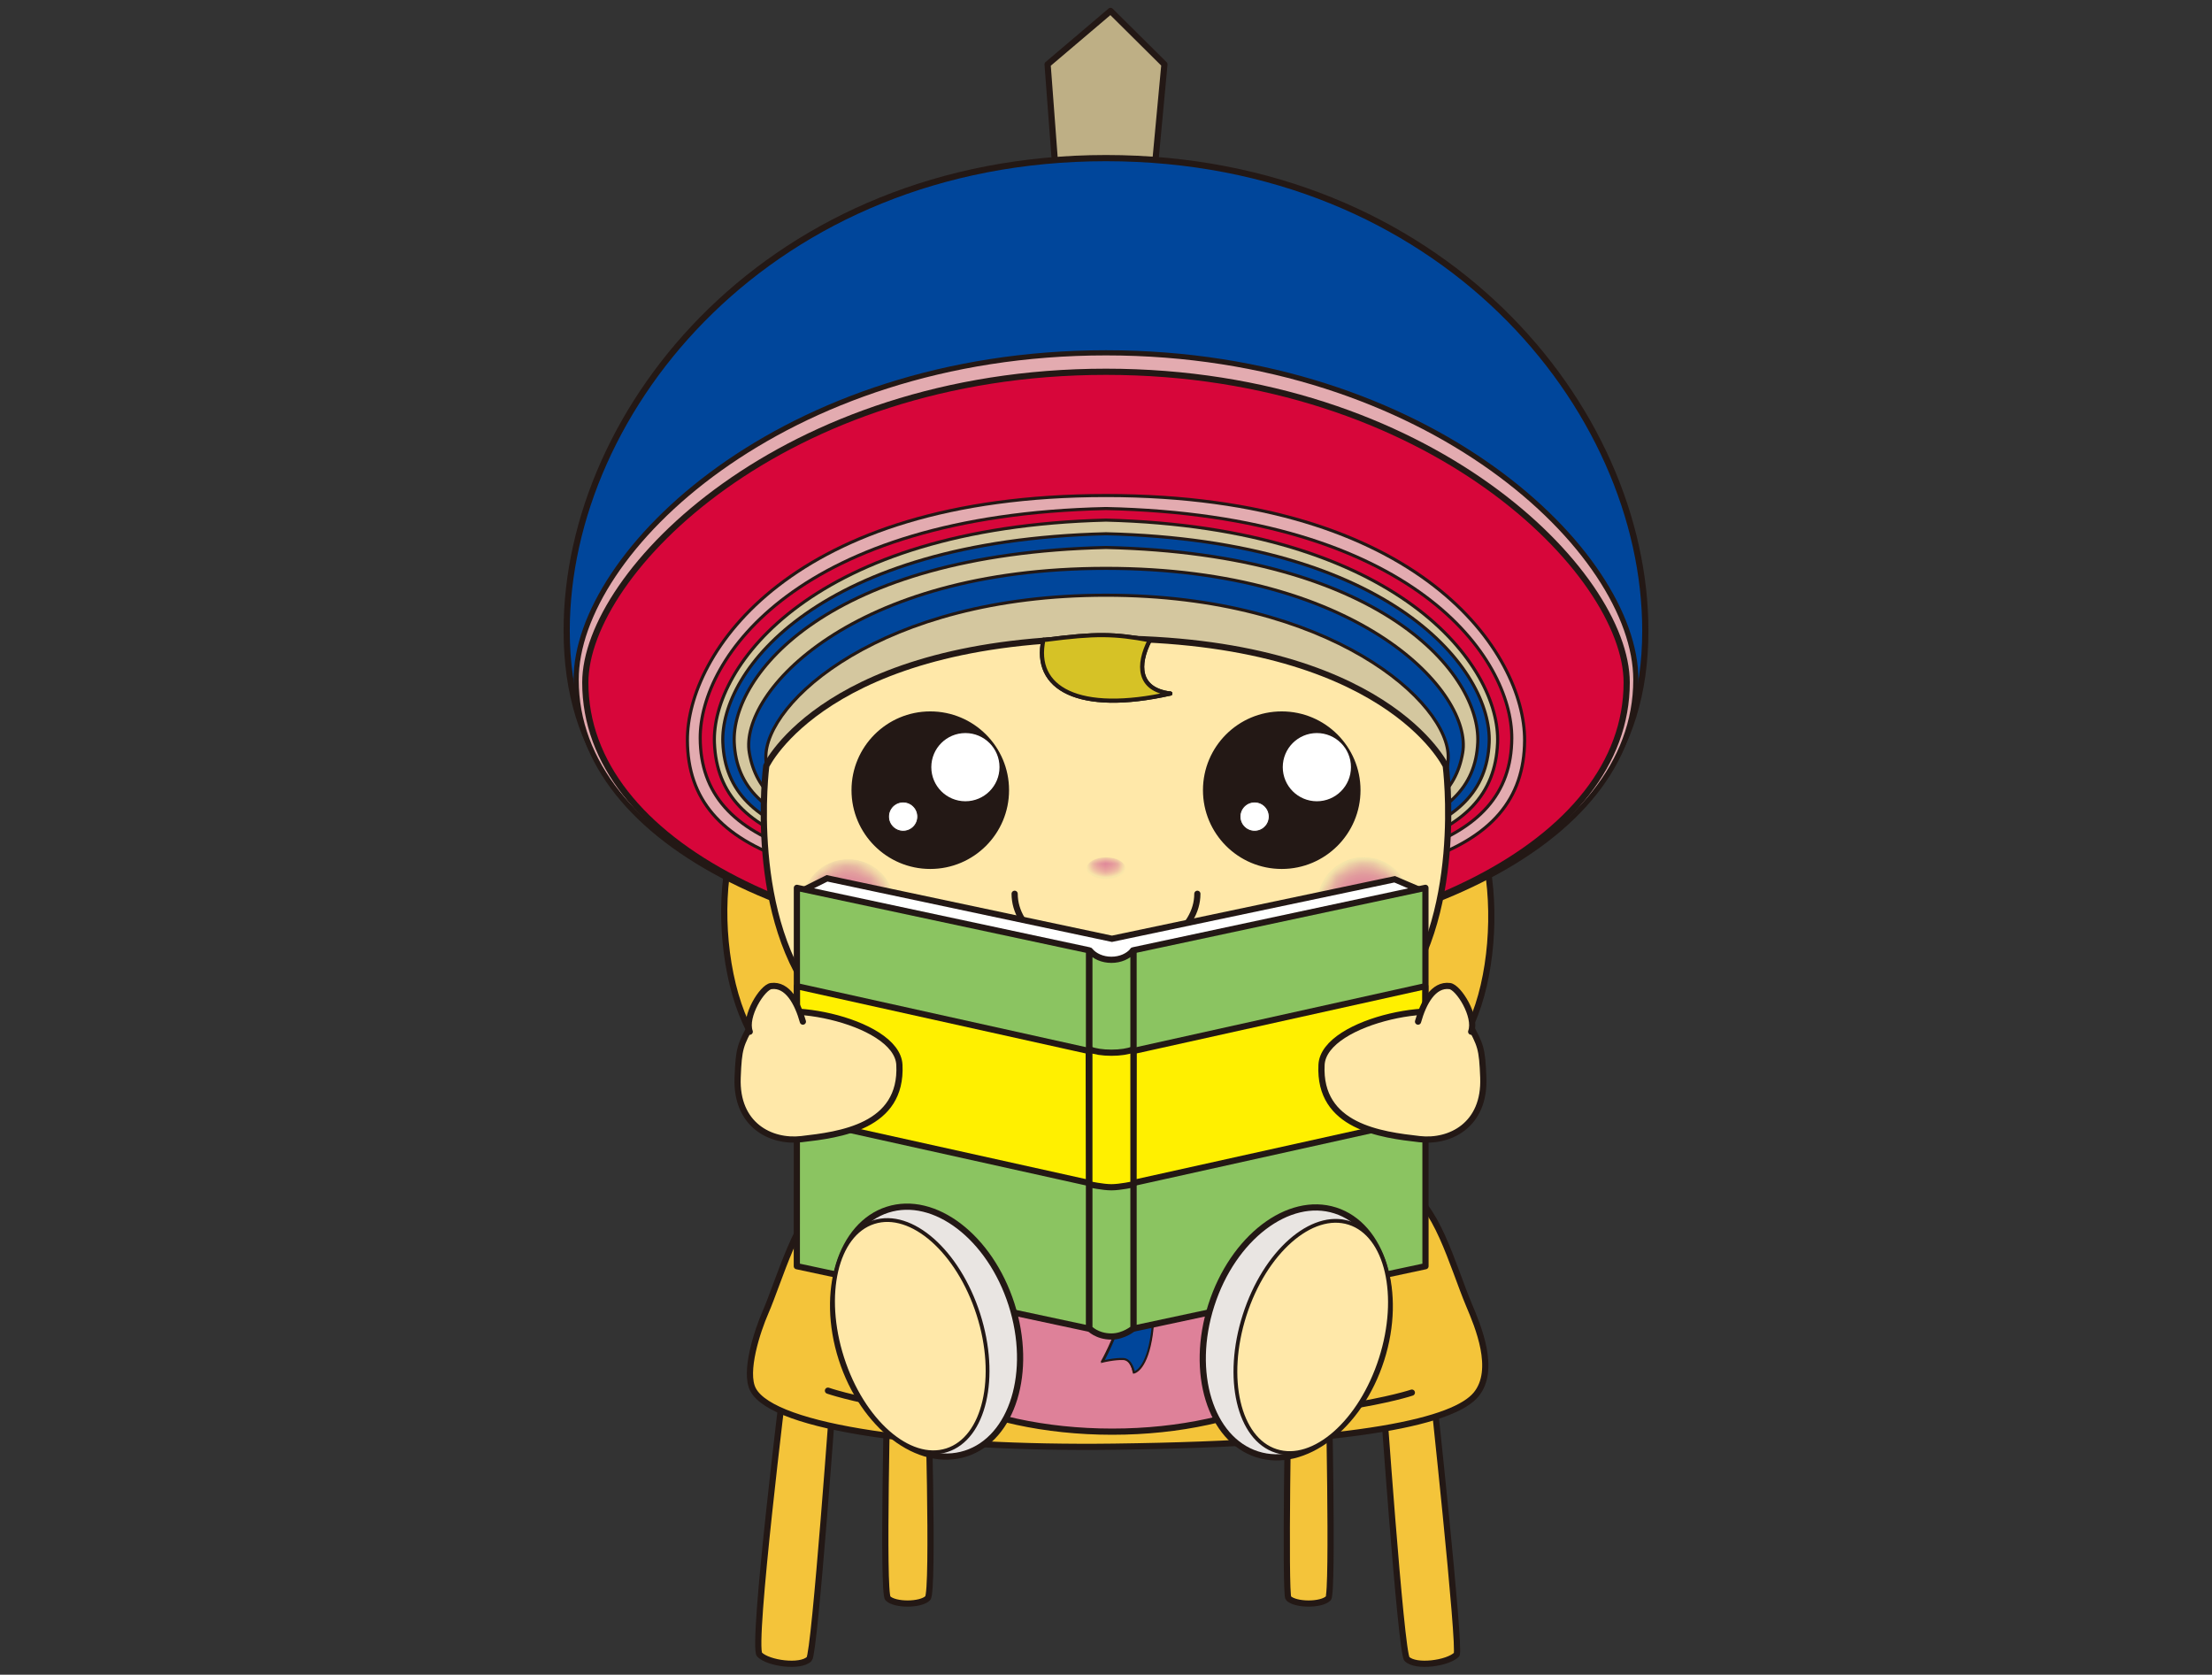 <?xml version="1.0" encoding="utf-8"?>
<!-- Generator: Adobe Illustrator 15.0.0, SVG Export Plug-In  -->
<!DOCTYPE svg PUBLIC "-//W3C//DTD SVG 1.1//EN" "http://www.w3.org/Graphics/SVG/1.1/DTD/svg11.dtd">
<svg version="1.1"
	 xmlns="http://www.w3.org/2000/svg" xmlns:xlink="http://www.w3.org/1999/xlink" xmlns:a="http://ns.adobe.com/AdobeSVGViewerExtensions/3.0/"
	 x="0px" y="0px" width="177px" height="134px" viewBox="-45.097 -0.626 177 134" enable-background="new -45.097 -0.626 177 134"
	 xml:space="preserve">
<rect x="-45.097" y="-0.626" width="177" height="134" fill="#333333" stroke="none"/>
<defs>
</defs>
<polygon fill="#D2D2D3" points="58.147,101.445 60.781,82.611 65.121,83.096 62.487,101.93 "/>
<polygon fill="none" stroke="#231815" stroke-width="0.496" stroke-linecap="round" stroke-linejoin="round" stroke-miterlimit="10" points="
	58.147,101.445 60.781,82.611 65.121,83.096 62.487,101.93 "/>
<polygon fill="#D2D2D3" points="29.738,101.445 27.105,82.611 22.766,83.096 25.398,101.93 "/>
<polygon fill="none" stroke="#231815" stroke-width="0.496" stroke-linecap="round" stroke-linejoin="round" stroke-miterlimit="10" points="
	29.738,101.445 27.105,82.611 22.766,83.096 25.398,101.93 "/>
<path fill="#F4C43A" d="M69.334,84.83c-10.863,3.76-37.106,4.918-51.42,0c-5.571-1.914-6.864-17.82-2.248-21.443
	c10.339-8.113,46.484-8.897,55.916,0C75.793,67.36,74.957,82.885,69.334,84.83"/>
<path fill="none" stroke="#231815" stroke-width="0.496" d="M69.334,84.83c-10.863,3.76-37.106,4.918-51.42,0
	c-5.571-1.914-6.864-17.82-2.248-21.443c10.339-8.113,46.484-8.897,55.916,0C75.793,67.36,74.957,82.885,69.334,84.83z"/>
<path fill="#F4C43A" d="M25.949,127.264c-0.452-0.451-0.014-17.69-0.014-17.69l3.191-0.012c0,0,0.523,17.181,0.014,17.69
	C28.576,127.816,26.514,127.828,25.949,127.264"/>
<path fill="none" stroke="#231815" stroke-width="0.496" stroke-linecap="round" stroke-linejoin="round" stroke-miterlimit="10" d="
	M25.949,127.264c-0.452-0.451-0.014-17.69-0.014-17.69l3.191-0.012c0,0,0.523,17.181,0.014,17.69
	C28.576,127.816,26.514,127.828,25.949,127.264z"/>
<path fill="#F4C43A" d="M15.682,131.767c-0.652-0.652,1.99-22.024,1.99-22.024l3.975,0.349c0,0-1.544,21.577-1.99,22.023
	C18.951,132.819,16.388,132.472,15.682,131.767"/>
<path fill="none" stroke="#231815" stroke-width="0.496" stroke-linecap="round" stroke-linejoin="round" stroke-miterlimit="10" d="
	M15.682,131.767c-0.652-0.652,1.99-22.024,1.99-22.024l3.975,0.349c0,0-1.544,21.577-1.99,22.023
	C18.951,132.819,16.388,132.472,15.682,131.767z"/>
<path fill="#F4C43A" d="M61.191,127.264c0.406-0.406,0.013-17.69,0.013-17.69l-3.192-0.012c0,0-0.309,17.395-0.013,17.69
	C58.563,127.816,60.627,127.828,61.191,127.264"/>
<path fill="none" stroke="#231815" stroke-width="0.496" stroke-linecap="round" stroke-linejoin="round" stroke-miterlimit="10" d="
	M61.191,127.264c0.406-0.406,0.013-17.69,0.013-17.69l-3.192-0.012c0,0-0.309,17.395-0.013,17.69
	C58.563,127.816,60.627,127.828,61.191,127.264z"/>
<path fill="#F4C43A" d="M71.458,131.767c0.355-0.355-1.991-22.024-1.991-22.024l-3.974,0.349c0,0,1.499,21.532,1.99,22.023
	C68.188,132.819,70.752,132.472,71.458,131.767"/>
<path fill="none" stroke="#231815" stroke-width="0.496" stroke-linecap="round" stroke-linejoin="round" stroke-miterlimit="10" d="
	M71.458,131.767c0.355-0.355-1.991-22.024-1.991-22.024l-3.974,0.349c0,0,1.499,21.532,1.99,22.023
	C68.188,132.819,70.752,132.472,71.458,131.767z"/>
<path fill="#F4C43A" d="M73.008,110.965c-1.695,2.027-8.848,3.912-28.979,4.165c-14.795,0.187-27.189-1.476-28.859-4.549
	c-0.766-1.409,0.354-4.759,0.982-6.194c1.057-2.417,2.596-7.973,4.824-9.382c5.004-3.165,17.738-2.341,23.655-2.54
	c5.662-0.189,17.708,0.531,22.65,2.138c2.496,0.812,3.86,6.08,5.175,9.202C73.152,105.455,74.659,108.988,73.008,110.965"/>
<path fill="none" stroke="#231815" stroke-width="0.496" d="M73.008,110.965c-1.695,2.027-8.848,3.912-28.979,4.165
	c-14.795,0.187-27.189-1.476-28.859-4.549c-0.766-1.409,0.354-4.759,0.982-6.194c1.057-2.417,2.596-7.973,4.824-9.382
	c5.004-3.165,17.738-2.341,23.655-2.54c5.662-0.189,17.708,0.531,22.65,2.138c2.496,0.812,3.86,6.08,5.175,9.202
	C73.152,105.455,74.659,108.988,73.008,110.965z"/>
<path fill="none" stroke="#231815" stroke-width="0.496" stroke-linecap="round" stroke-linejoin="round" d="M21.155,110.648
	c0,0,7.118,2.523,22.963,2.523c16.856,0,23.759-2.367,23.759-2.367"/>
<path fill="#DE8199" d="M63.084,101.765l-6.248-17.187H31.155l-6.441,17.188c-0.281,0.678-0.431,1.381-0.431,2.103
	c0,5.555,8.783,10.059,19.617,10.059s19.615-4.504,19.615-10.059C63.516,103.147,63.366,102.443,63.084,101.765"/>
<path fill="none" stroke="#231815" stroke-width="0.496" stroke-linecap="round" stroke-linejoin="round" stroke-miterlimit="10" d="
	M63.084,101.765l-6.248-17.187H31.155l-6.441,17.188c-0.281,0.678-0.431,1.381-0.431,2.103c0,5.555,8.783,10.059,19.617,10.059
	s19.615-4.504,19.615-10.059C63.516,103.147,63.366,102.443,63.084,101.765z"/>
<polygon fill="#BEAF85" points="39.338,12.643 38.729,4.526 43.766,0.248 48.078,4.526 47.32,12.643 "/>
<polygon fill="none" stroke="#231815" stroke-width="0.496" stroke-linecap="round" stroke-linejoin="round" stroke-miterlimit="10" points="
	39.338,12.643 38.729,4.526 43.766,0.248 48.078,4.526 47.32,12.643 "/>
<path fill="#00469B" d="M43.403,12.025C16.65,12.032,0.248,31.964,0.248,49.841c0,20.295,21.448,23.603,43.155,23.603
	s43.155-3.308,43.155-23.603C86.559,31.964,70.157,12.032,43.403,12.025"/>
<path fill="none" stroke="#231815" stroke-width="0.496" stroke-linejoin="round" stroke-miterlimit="10" d="M43.403,12.025
	C16.65,12.032,0.248,31.964,0.248,49.841c0,20.295,21.448,23.603,43.155,23.603s43.155-3.308,43.155-23.603
	C86.559,31.964,70.157,12.032,43.403,12.025z"/>
<path fill="#E3ABB0" d="M43.403,27.605c-25.89,0-42.398,15.964-42.398,26.16c0,13.317,18.944,22.064,42.398,22.064
	s42.397-8.748,42.397-22.064C85.801,43.57,69.293,27.605,43.403,27.605"/>
<path fill="none" stroke="#231815" stroke-width="0.413" stroke-linecap="round" stroke-linejoin="round" stroke-miterlimit="10" d="
	M43.403,27.605c-25.89,0-42.398,15.964-42.398,26.16c0,13.317,18.944,22.064,42.398,22.064s42.397-8.748,42.397-22.064
	C85.801,43.57,69.293,27.605,43.403,27.605z"/>
<path fill="#D7063A" d="M43.403,29.122c-25.874,0-41.665,16.102-41.665,24.865c0,12.898,18.21,21.843,41.665,21.843
	s41.665-8.944,41.665-21.843C85.068,45.224,69.277,29.122,43.403,29.122"/>
<path fill="none" stroke="#231815" stroke-width="0.496" stroke-linecap="round" stroke-linejoin="round" stroke-miterlimit="10" d="
	M43.403,29.122c-25.874,0-41.665,16.102-41.665,24.865c0,12.898,18.21,21.843,41.665,21.843s41.665-8.944,41.665-21.843
	C85.068,45.224,69.277,29.122,43.403,29.122z"/>
<path fill="#E3ABB0" d="M43.403,39.023c-25.288,0-33.53,12.695-33.495,19.594c0.046,9.426,10.572,12.17,33.495,12.17
	s33.449-2.744,33.496-12.17C76.934,51.718,68.691,39.023,43.403,39.023"/>
<path fill="none" stroke="#231815" stroke-width="0.248" stroke-linecap="round" stroke-linejoin="round" stroke-miterlimit="10" d="
	M43.403,39.023c-25.288,0-33.53,12.695-33.495,19.594c0.046,9.426,10.572,12.17,33.495,12.17s33.449-2.744,33.496-12.17
	C76.934,51.718,68.691,39.023,43.403,39.023z"/>
<path fill="#D7063A" d="M43.403,40.064c-24.706,0.54-32.504,12.012-32.47,18.381c0.045,8.844,10.248,11.417,32.47,11.417
	s32.425-2.572,32.47-11.417C75.906,52.076,68.109,40.604,43.403,40.064"/>
<path fill="none" stroke="#231815" stroke-width="0.248" stroke-linecap="round" stroke-linejoin="round" stroke-miterlimit="10" d="
	M43.403,40.064c-24.706,0.54-32.504,12.012-32.47,18.381c0.045,8.844,10.248,11.417,32.47,11.417s32.425-2.572,32.47-11.417
	C75.906,52.076,68.109,40.604,43.403,40.064z"/>
<path fill="#D4C79F" d="M43.403,40.99C19.928,41.586,11.822,52.686,12.07,58.821c0.333,8.229,9.85,10.296,31.333,10.296
	s30.999-2.067,31.333-10.296C74.984,52.686,66.879,41.586,43.403,40.99"/>
<path fill="none" stroke="#231815" stroke-width="0.248" stroke-linecap="round" stroke-linejoin="round" stroke-miterlimit="10" d="
	M43.403,40.99C19.928,41.586,11.822,52.686,12.07,58.821c0.333,8.229,9.85,10.296,31.333,10.296s30.999-2.067,31.333-10.296
	C74.984,52.686,66.879,41.586,43.403,40.99z"/>
<path fill="#00469B" d="M43.403,42.082C20.432,42.641,12.5,53.048,12.743,58.801c0.326,7.716,9.638,9.654,30.66,9.654
	s30.334-1.938,30.66-9.654C74.307,53.048,66.375,42.641,43.403,42.082"/>
<path fill="none" stroke="#231815" stroke-width="0.248" stroke-linecap="round" stroke-linejoin="round" stroke-miterlimit="10" d="
	M43.403,42.082C20.432,42.641,12.5,53.048,12.743,58.801c0.326,7.716,9.638,9.654,30.66,9.654s30.334-1.938,30.66-9.654
	C74.307,53.048,66.375,42.641,43.403,42.082z"/>
<path fill="#D4C79F" d="M43.403,43.18C21.115,43.701,13.42,53.415,13.656,58.784c0.316,7.201,9.351,9.01,29.747,9.01
	c20.397,0,29.431-1.809,29.747-9.01C73.387,53.415,65.691,43.701,43.403,43.18"/>
<path fill="none" stroke="#231815" stroke-width="0.248" stroke-linecap="round" stroke-linejoin="round" stroke-miterlimit="10" d="
	M43.403,43.18C21.115,43.701,13.42,53.415,13.656,58.784c0.316,7.201,9.351,9.01,29.747,9.01c20.397,0,29.431-1.809,29.747-9.01
	C73.387,53.415,65.691,43.701,43.403,43.18z"/>
<path fill="#00469B" d="M43.403,44.851c-20.378,0-29.351,9.97-28.541,14.75c1.064,6.286,8.753,7.45,28.541,7.45
	s27.477-1.164,28.541-7.45C72.754,54.82,63.781,44.851,43.403,44.851"/>
<path fill="none" stroke="#231815" stroke-width="0.248" stroke-linecap="round" stroke-linejoin="round" stroke-miterlimit="10" d="
	M43.403,44.851c-20.378,0-29.351,9.97-28.541,14.75c1.064,6.286,8.753,7.45,28.541,7.45s27.477-1.164,28.541-7.45
	C72.754,54.82,63.781,44.851,43.403,44.851z"/>
<path fill="#D4C79F" d="M43.403,47c-17.994,0-27.34,8.597-27.218,13.021c0.163,5.949,9.307,6.785,27.218,6.785
	s27.22-0.836,27.384-6.785C70.908,55.597,61.397,47,43.403,47"/>
<path fill="none" stroke="#231815" stroke-width="0.248" stroke-linecap="round" stroke-linejoin="round" stroke-miterlimit="10" d="
	M43.403,47c-17.994,0-27.34,8.597-27.218,13.021c0.163,5.949,9.307,6.785,27.218,6.785s27.22-0.836,27.384-6.785
	C70.908,55.597,61.397,47,43.403,47z"/>
<path fill="#FFE8A9" d="M70.589,60.657c0,0-4.808-10.195-27.186-10.195S16.218,60.657,16.218,60.657s-1.61,12.332,4.367,19.236
	c4.649,5.37,16.319,7.109,22.818,7.109s18.169-1.739,22.818-7.109C72.199,72.988,70.589,60.657,70.589,60.657"/>
<path fill="none" stroke="#231815" stroke-width="0.496" stroke-linecap="round" stroke-linejoin="round" stroke-miterlimit="10" d="
	M70.589,60.657c0,0-4.808-10.195-27.186-10.195S16.218,60.657,16.218,60.657s-1.61,12.332,4.367,19.236
	c4.649,5.37,16.319,7.109,22.818,7.109s18.169-1.739,22.818-7.109C72.199,72.988,70.589,60.657,70.589,60.657z"/>
<path fill="#231815" d="M35.459,62.6c0,3.379-2.738,6.117-6.117,6.117s-6.117-2.738-6.117-6.117s2.738-6.118,6.117-6.118
	S35.459,59.221,35.459,62.6"/>
<circle fill="none" stroke="#231815" stroke-width="0.373" stroke-miterlimit="10" cx="29.342" cy="62.6" r="6.117"/>
<path fill="#FFFFFF" d="M34.964,60.758c0,1.552-1.259,2.811-2.812,2.811c-1.552,0-2.811-1.258-2.811-2.811
	c0-1.553,1.259-2.811,2.811-2.811C33.705,57.947,34.964,59.205,34.964,60.758"/>
<circle fill="none" stroke="#231815" stroke-width="0.165" stroke-miterlimit="10" cx="32.153" cy="60.758" r="2.811"/>
<path fill="#FFFFFF" d="M28.341,64.714c0,0.646-0.523,1.169-1.17,1.169c-0.646,0-1.17-0.523-1.17-1.169s0.524-1.17,1.17-1.17
	C27.817,63.544,28.341,64.068,28.341,64.714"/>
<circle fill="none" stroke="#231815" stroke-width="0.069" stroke-miterlimit="10" cx="27.171" cy="64.714" r="1.17"/>
<path fill="#231815" d="M63.582,62.6c0,3.379-2.738,6.117-6.117,6.117s-6.117-2.738-6.117-6.117s2.738-6.118,6.117-6.118
	S63.582,59.221,63.582,62.6"/>
<circle fill="none" stroke="#231815" stroke-width="0.373" stroke-miterlimit="10" cx="57.465" cy="62.6" r="6.117"/>
<path fill="#FFFFFF" d="M63.087,60.758c0,1.552-1.259,2.811-2.812,2.811c-1.552,0-2.811-1.258-2.811-2.811
	c0-1.553,1.259-2.811,2.811-2.811C61.828,57.947,63.087,59.205,63.087,60.758"/>
<circle fill="none" stroke="#231815" stroke-width="0.165" stroke-miterlimit="10" cx="60.276" cy="60.758" r="2.811"/>
<path fill="#FFFFFF" d="M56.464,64.714c0,0.646-0.524,1.169-1.17,1.169c-0.646,0-1.17-0.523-1.17-1.169s0.523-1.17,1.17-1.17
	C55.939,63.544,56.464,64.068,56.464,64.714"/>
<circle fill="none" stroke="#231815" stroke-width="0.069" stroke-miterlimit="10" cx="55.294" cy="64.714" r="1.17"/>
<path fill="none" stroke="#231815" stroke-width="0.496" stroke-linecap="round" stroke-linejoin="round" stroke-miterlimit="10" d="
	M50.713,70.89c0,2.856-3.273,5.172-7.31,5.172c-4.037,0-7.31-2.315-7.31-5.172"/>
<g>
	<defs>
		<path id="SVGID_3_" d="M19.06,71.846c0,2.055,1.665,3.721,3.72,3.721c2.056,0,3.721-1.666,3.721-3.721s-1.665-3.721-3.721-3.721
			C20.725,68.125,19.06,69.791,19.06,71.846"/>
	</defs>
	<clipPath id="SVGID_4_">
		<use xlink:href="#SVGID_3_"  overflow="visible"/>
	</clipPath>
	<defs>
		<filter id="Adobe_OpacityMaskFilter" filterUnits="userSpaceOnUse" x="19.06" y="68.125" width="7.44" height="7.441">
			<feColorMatrix  type="matrix" values="1 0 0 0 0  0 1 0 0 0  0 0 1 0 0  0 0 0 1 0"/>
		</filter>
	</defs>
	<mask maskUnits="userSpaceOnUse" x="19.06" y="68.125" width="7.44" height="7.441" id="SVGID_5_">
		<g filter="url(#Adobe_OpacityMaskFilter)">
			
				<radialGradient id="SVGID_6_" cx="-258.632" cy="495.862" r="0.175" gradientTransform="matrix(21.263 0 0 -21.263 5521.997 10615.209)" gradientUnits="userSpaceOnUse">
				<stop  offset="0" style="stop-color:#FFFFFF"/>
				<stop  offset="0.226" style="stop-color:#FCFCFC"/>
				<stop  offset="0.363" style="stop-color:#F4F4F4"/>
				<stop  offset="0.475" style="stop-color:#E6E6E6"/>
				<stop  offset="0.574" style="stop-color:#D1D1D1"/>
				<stop  offset="0.665" style="stop-color:#B7B7B7"/>
				<stop  offset="0.75" style="stop-color:#979797"/>
				<stop  offset="0.83" style="stop-color:#707070"/>
				<stop  offset="0.906" style="stop-color:#444444"/>
				<stop  offset="0.976" style="stop-color:#121212"/>
				<stop  offset="1" style="stop-color:#000000"/>
			</radialGradient>
			<rect x="19.06" y="68.125" clip-path="url(#SVGID_4_)" fill="url(#SVGID_6_)" width="7.44" height="7.441"/>
		</g>
	</mask>
	
		<radialGradient id="SVGID_7_" cx="-258.632" cy="495.862" r="0.175" gradientTransform="matrix(21.263 0 0 -21.263 5521.997 10615.209)" gradientUnits="userSpaceOnUse">
		<stop  offset="0" style="stop-color:#DE8199"/>
		<stop  offset="0.31" style="stop-color:#DE8499"/>
		<stop  offset="0.496" style="stop-color:#DF8C9B"/>
		<stop  offset="0.65" style="stop-color:#E19A9D"/>
		<stop  offset="0.786" style="stop-color:#E4AEA0"/>
		<stop  offset="0.909" style="stop-color:#E8C8A4"/>
		<stop  offset="1" style="stop-color:#EBE1A8"/>
	</radialGradient>
	<rect x="19.06" y="68.125" clip-path="url(#SVGID_4_)" mask="url(#SVGID_5_)" fill="url(#SVGID_7_)" width="7.44" height="7.441"/>
</g>
<g>
	<defs>
		<path id="SVGID_2_" d="M60.307,71.68c0,2.055,1.665,3.721,3.72,3.721c2.056,0,3.721-1.666,3.721-3.721s-1.665-3.721-3.721-3.721
			C61.972,67.959,60.307,69.625,60.307,71.68"/>
	</defs>
	<clipPath id="SVGID_8_">
		<use xlink:href="#SVGID_2_"  overflow="visible"/>
	</clipPath>
	<defs>
		<filter id="Adobe_OpacityMaskFilter_1_" filterUnits="userSpaceOnUse" x="60.307" y="67.959" width="7.44" height="7.441">
			<feColorMatrix  type="matrix" values="1 0 0 0 0  0 1 0 0 0  0 0 1 0 0  0 0 0 1 0"/>
		</filter>
	</defs>
	<mask maskUnits="userSpaceOnUse" x="60.307" y="67.959" width="7.44" height="7.441" id="SVGID_9_">
		<g filter="url(#Adobe_OpacityMaskFilter_1_)">
			
				<radialGradient id="SVGID_10_" cx="-267.779" cy="495.825" r="0.175" gradientTransform="matrix(21.262 0 0 -21.262 5757.598 10614.02)" gradientUnits="userSpaceOnUse">
				<stop  offset="0" style="stop-color:#FFFFFF"/>
				<stop  offset="0.226" style="stop-color:#FCFCFC"/>
				<stop  offset="0.363" style="stop-color:#F4F4F4"/>
				<stop  offset="0.475" style="stop-color:#E6E6E6"/>
				<stop  offset="0.574" style="stop-color:#D1D1D1"/>
				<stop  offset="0.665" style="stop-color:#B7B7B7"/>
				<stop  offset="0.75" style="stop-color:#979797"/>
				<stop  offset="0.83" style="stop-color:#707070"/>
				<stop  offset="0.906" style="stop-color:#444444"/>
				<stop  offset="0.976" style="stop-color:#121212"/>
				<stop  offset="1" style="stop-color:#000000"/>
			</radialGradient>
			<rect x="60.307" y="67.959" clip-path="url(#SVGID_8_)" fill="url(#SVGID_10_)" width="7.44" height="7.441"/>
		</g>
	</mask>
	
		<radialGradient id="SVGID_11_" cx="-267.779" cy="495.825" r="0.175" gradientTransform="matrix(21.262 0 0 -21.262 5757.598 10614.02)" gradientUnits="userSpaceOnUse">
		<stop  offset="0" style="stop-color:#DE8199"/>
		<stop  offset="0.31" style="stop-color:#DE8499"/>
		<stop  offset="0.496" style="stop-color:#DF8C9B"/>
		<stop  offset="0.65" style="stop-color:#E19A9D"/>
		<stop  offset="0.786" style="stop-color:#E4AEA0"/>
		<stop  offset="0.909" style="stop-color:#E8C8A4"/>
		<stop  offset="1" style="stop-color:#EBE1A8"/>
	</radialGradient>
	
		<rect x="60.307" y="67.959" clip-path="url(#SVGID_8_)" mask="url(#SVGID_9_)" fill="url(#SVGID_11_)" width="7.44" height="7.441"/>
</g>
<g>
	<defs>
		<path id="SVGID_1_" d="M41.86,68.842c0,0.479,0.69,0.867,1.543,0.867s1.543-0.389,1.543-0.867c0-0.48-0.69-0.869-1.543-0.869
			S41.86,68.361,41.86,68.842"/>
	</defs>
	<clipPath id="SVGID_12_">
		<use xlink:href="#SVGID_1_"  overflow="visible"/>
	</clipPath>
	<defs>
		<filter id="Adobe_OpacityMaskFilter_2_" filterUnits="userSpaceOnUse" x="41.86" y="67.973" width="3.086" height="1.736">
			<feColorMatrix  type="matrix" values="1 0 0 0 0  0 1 0 0 0  0 0 1 0 0  0 0 0 1 0"/>
		</filter>
	</defs>
	<mask maskUnits="userSpaceOnUse" x="41.86" y="67.973" width="3.086" height="1.736" id="SVGID_13_">
		<g filter="url(#Adobe_OpacityMaskFilter_2_)">
			
				<radialGradient id="SVGID_14_" cx="-266.18" cy="494.61" r="0.175" gradientTransform="matrix(8.82 0 0 -4.961 2391.12 2522.47)" gradientUnits="userSpaceOnUse">
				<stop  offset="0" style="stop-color:#FFFFFF"/>
				<stop  offset="0.226" style="stop-color:#FCFCFC"/>
				<stop  offset="0.363" style="stop-color:#F4F4F4"/>
				<stop  offset="0.475" style="stop-color:#E6E6E6"/>
				<stop  offset="0.574" style="stop-color:#D1D1D1"/>
				<stop  offset="0.665" style="stop-color:#B7B7B7"/>
				<stop  offset="0.75" style="stop-color:#979797"/>
				<stop  offset="0.83" style="stop-color:#707070"/>
				<stop  offset="0.906" style="stop-color:#444444"/>
				<stop  offset="0.976" style="stop-color:#121212"/>
				<stop  offset="1" style="stop-color:#000000"/>
			</radialGradient>
			<rect x="41.86" y="67.973" clip-path="url(#SVGID_12_)" fill="url(#SVGID_14_)" width="3.086" height="1.736"/>
		</g>
	</mask>
	
		<radialGradient id="SVGID_15_" cx="-266.18" cy="494.611" r="0.175" gradientTransform="matrix(8.82 0 0 -4.961 2391.12 2522.474)" gradientUnits="userSpaceOnUse">
		<stop  offset="0" style="stop-color:#DE8199"/>
		<stop  offset="0.31" style="stop-color:#DE8499"/>
		<stop  offset="0.496" style="stop-color:#DF8C9B"/>
		<stop  offset="0.65" style="stop-color:#E19A9D"/>
		<stop  offset="0.786" style="stop-color:#E4AEA0"/>
		<stop  offset="0.909" style="stop-color:#E8C8A4"/>
		<stop  offset="1" style="stop-color:#EBE1A8"/>
	</radialGradient>
	
		<rect x="41.86" y="67.973" clip-path="url(#SVGID_12_)" mask="url(#SVGID_13_)" fill="url(#SVGID_15_)" width="3.086" height="1.736"/>
</g>
<path fill="none" stroke="#231815" stroke-width="0.331" stroke-linecap="round" stroke-linejoin="round" stroke-miterlimit="10" d="
	M38.396,50.567c-0.837,3.876,2.786,5.949,10.154,4.303"/>
<path fill="none" stroke="#231815" stroke-width="0.331" stroke-linecap="round" stroke-linejoin="round" stroke-miterlimit="10" d="
	M46.904,50.604c-1.006,1.952-0.957,3.942,1.646,4.265"/>
<path fill="none" stroke="#231815" stroke-width="0.331" stroke-linecap="round" stroke-linejoin="round" stroke-miterlimit="10" d="
	M38.633,50.562c3.954-0.515,5.463-0.482,8.271,0.043"/>
<path fill="#D6C226" d="M46.904,50.604c-1.006,1.952-0.957,3.942,1.646,4.265c-7.367,1.646-10.991-0.426-10.154-4.303l0.237-0.005
	C42.587,50.047,44.096,50.08,46.904,50.604"/>
<path fill="none" stroke="#231815" stroke-width="0.331" stroke-linecap="round" stroke-linejoin="round" stroke-miterlimit="10" d="
	M46.904,50.604c-1.006,1.952-0.957,3.942,1.646,4.265c-7.367,1.646-10.991-0.426-10.154-4.303l0.237-0.005
	C42.587,50.047,44.096,50.08,46.904,50.604z"/>
<path fill="#FFFFFF" d="M60.191,100.199c0,0-0.538,0.531-0.774,1.018c-0.235,0.484,0.546,1.064,0.546,1.064
	s-0.463,0.541-2.567-0.241c-0.66-0.245-2.127-0.868-3.107-1.757l0.931-1.771c0,0,1.005,0.921,1.682,1.117
	C58.43,100.072,60.191,100.199,60.191,100.199"/>
<path fill="none" stroke="#231815" stroke-width="0.165" stroke-miterlimit="10" d="M60.191,100.199c0,0-0.538,0.531-0.774,1.018
	c-0.235,0.484,0.546,1.064,0.546,1.064s-0.463,0.541-2.567-0.241c-0.66-0.245-2.127-0.868-3.107-1.757l0.931-1.771
	c0,0,1.005,0.921,1.682,1.117C58.43,100.072,60.191,100.199,60.191,100.199z"/>
<path fill="#00469B" d="M56.362,99.781c0.126,0.085,0.221,0.205,0.253,0.359c0.042,0.207-0.057,0.342-0.213,0.41
	c-0.07,0.061-0.165,0.1-0.273,0.113c0.094,0.081,0.164,0.186,0.191,0.314c0.054,0.265-0.125,0.413-0.363,0.451
	c0.589,0.31,1.141,0.536,1.48,0.662c2.104,0.782,2.567,0.241,2.567,0.241s-0.782-0.58-0.546-1.065
	c0.235-0.484,0.774-1.016,0.774-1.016s-1.762-0.129-3.291-0.572c-0.064-0.018-0.132-0.045-0.2-0.074
	C56.667,99.713,56.524,99.77,56.362,99.781"/>
<path fill="none" stroke="#231815" stroke-width="0.165" stroke-miterlimit="10" d="M56.362,99.781
	c0.126,0.085,0.221,0.205,0.253,0.359c0.042,0.207-0.057,0.342-0.213,0.41c-0.07,0.061-0.165,0.1-0.273,0.113
	c0.094,0.081,0.164,0.186,0.191,0.314c0.054,0.265-0.125,0.413-0.363,0.451c0.589,0.31,1.141,0.536,1.48,0.662
	c2.104,0.782,2.567,0.241,2.567,0.241s-0.782-0.58-0.546-1.065c0.235-0.484,0.774-1.016,0.774-1.016s-1.762-0.129-3.291-0.572
	c-0.064-0.018-0.132-0.045-0.2-0.074C56.667,99.713,56.524,99.77,56.362,99.781z"/>
<path fill="#FFFFFF" d="M43.119,108.246c0,0,0.938-0.231,1.635-0.2c0.695,0.032,0.856,1.082,0.856,1.082s0.901-0.155,1.347-2.569
	c0.141-0.757,0.363-2.479-0.02-3.881l-2.584-0.051c0,0,0.403,1.441,0.198,2.188C44.087,106.504,43.119,108.246,43.119,108.246"/>
<path fill="none" stroke="#231815" stroke-width="0.165" stroke-miterlimit="10" d="M43.119,108.246c0,0,0.938-0.231,1.635-0.2
	c0.695,0.032,0.856,1.082,0.856,1.082s0.901-0.155,1.347-2.569c0.141-0.757,0.363-2.479-0.02-3.881l-2.584-0.051
	c0,0,0.403,1.441,0.198,2.188C44.087,106.504,43.119,108.246,43.119,108.246z"/>
<path fill="#00469B" d="M45.063,104.385c0.018,0.164,0.093,0.318,0.247,0.43c0.205,0.149,0.42,0.127,0.596,0.014
	c0.112-0.034,0.216-0.104,0.302-0.199c0.031,0.132,0.104,0.254,0.231,0.347c0.266,0.192,0.545,0.101,0.738-0.106
	c-0.022,0.725-0.115,1.367-0.188,1.758c-0.445,2.413-1.348,2.568-1.348,2.568s-0.16-1.05-0.856-1.082
	c-0.695-0.031-1.634,0.199-1.634,0.199s0.968-1.742,1.433-3.43c0.019-0.071,0.031-0.149,0.041-0.23
	C44.793,104.638,44.947,104.531,45.063,104.385"/>
<path fill="none" stroke="#231815" stroke-width="0.165" stroke-miterlimit="10" d="M45.063,104.385
	c0.018,0.164,0.093,0.318,0.247,0.43c0.205,0.149,0.42,0.127,0.596,0.014c0.112-0.034,0.216-0.104,0.302-0.199
	c0.031,0.132,0.104,0.254,0.231,0.347c0.266,0.192,0.545,0.101,0.738-0.106c-0.022,0.725-0.115,1.367-0.188,1.758
	c-0.445,2.413-1.348,2.568-1.348,2.568s-0.16-1.05-0.856-1.082c-0.695-0.031-1.634,0.199-1.634,0.199s0.968-1.742,1.433-3.43
	c0.019-0.071,0.031-0.149,0.041-0.23C44.793,104.638,44.947,104.531,45.063,104.385z"/>
<path fill="#FFFFFF" d="M33.2,87.735c0.647-0.405,1.123-0.868,1.392-1.29c0.274-0.429,0.323-0.824,0.101-1.221
	c-0.141-0.229-0.35-0.435-0.636-0.611c-0.324,0.215-0.744,0.411-1.215,0.555c-0.363,0.108-0.688,0.273-0.957,0.482
	c-0.259,0.211-0.476,0.467-0.609,0.748c-0.277,0.561-0.248,1.229,0.115,1.73c0.222,0.291,0.51,0.49,0.857,0.588
	C32.446,88.337,32.784,87.994,33.2,87.735"/>
<path fill="none" stroke="#231815" stroke-width="0.165" stroke-miterlimit="10" d="M33.2,87.735
	c0.647-0.405,1.123-0.868,1.392-1.29c0.274-0.429,0.323-0.824,0.101-1.221c-0.141-0.229-0.35-0.435-0.636-0.611
	c-0.324,0.215-0.744,0.411-1.215,0.555c-0.363,0.108-0.688,0.273-0.957,0.482c-0.259,0.211-0.476,0.467-0.609,0.748
	c-0.277,0.561-0.248,1.229,0.115,1.73c0.222,0.291,0.51,0.49,0.857,0.588C32.446,88.337,32.784,87.994,33.2,87.735z"/>
<path fill="#FFFFFF" d="M34.248,90.106c0.51-0.568,0.835-1.148,0.978-1.626c0.147-0.484,0.089-0.866-0.225-1.176
	c-0.192-0.176-0.445-0.313-0.768-0.408c-0.26,0.283-0.613,0.578-1.033,0.839c-0.322,0.2-0.59,0.444-0.794,0.722
	c-0.193,0.273-0.329,0.583-0.382,0.895c-0.11,0.621,0.108,1.257,0.594,1.636c0.292,0.214,0.623,0.325,0.981,0.321
	C33.689,90.893,33.919,90.471,34.248,90.106"/>
<path fill="none" stroke="#231815" stroke-width="0.165" stroke-miterlimit="10" d="M34.248,90.106
	c0.51-0.568,0.835-1.148,0.978-1.626c0.147-0.484,0.089-0.866-0.225-1.176c-0.192-0.176-0.445-0.313-0.768-0.408
	c-0.26,0.283-0.613,0.578-1.033,0.839c-0.322,0.2-0.59,0.444-0.794,0.722c-0.193,0.273-0.329,0.583-0.382,0.895
	c-0.11,0.621,0.108,1.257,0.594,1.636c0.292,0.214,0.623,0.325,0.981,0.321C33.689,90.893,33.919,90.471,34.248,90.106z"/>
<path fill="#FFFFFF" d="M35.881,92.122c0.182-0.337,0.313-0.67,0.397-0.978c0.084-0.309,0.136-0.603,0.132-0.854
	c0.01-0.517-0.162-0.883-0.551-1.096c-0.236-0.12-0.516-0.181-0.854-0.183c-0.169,0.344-0.428,0.727-0.758,1.094
	c-0.255,0.281-0.444,0.589-0.565,0.911c-0.113,0.315-0.16,0.646-0.131,0.956c0.058,0.618,0.409,1.164,0.963,1.396
	c0.32,0.137,0.673,0.146,1.01,0.069C35.53,93.008,35.646,92.559,35.881,92.122"/>
<path fill="none" stroke="#231815" stroke-width="0.165" stroke-miterlimit="10" d="M35.881,92.122
	c0.182-0.337,0.313-0.67,0.397-0.978c0.084-0.309,0.136-0.603,0.132-0.854c0.01-0.517-0.162-0.883-0.551-1.096
	c-0.236-0.12-0.516-0.181-0.854-0.183c-0.169,0.344-0.428,0.727-0.758,1.094c-0.255,0.281-0.444,0.589-0.565,0.911
	c-0.113,0.315-0.16,0.646-0.131,0.956c0.058,0.618,0.409,1.164,0.963,1.396c0.32,0.137,0.673,0.146,1.01,0.069
	C35.53,93.008,35.646,92.559,35.881,92.122z"/>
<path fill="#FFFFFF" d="M37.906,93.746c0.115-0.36,0.18-0.711,0.204-1.036c0.023-0.324-0.001-0.615-0.054-0.874
	c-0.029-0.128-0.068-0.245-0.117-0.351c-0.048-0.107-0.104-0.204-0.172-0.287c-0.142-0.163-0.31-0.286-0.539-0.345
	c-0.259-0.074-0.563-0.061-0.885,0.015c-0.079,0.386-0.225,0.813-0.463,1.254c-0.36,0.666-0.445,1.381-0.266,1.964
	c0.087,0.294,0.242,0.541,0.44,0.746c0.203,0.192,0.451,0.338,0.735,0.394c0.334,0.064,0.669,0.021,0.989-0.125
	C37.713,94.689,37.756,94.217,37.906,93.746"/>
<path fill="none" stroke="#231815" stroke-width="0.165" stroke-miterlimit="10" d="M37.906,93.746
	c0.115-0.36,0.18-0.711,0.204-1.036c0.023-0.324-0.001-0.615-0.054-0.874c-0.029-0.128-0.068-0.245-0.117-0.351
	c-0.048-0.107-0.104-0.204-0.172-0.287c-0.142-0.163-0.31-0.286-0.539-0.345c-0.259-0.074-0.563-0.061-0.885,0.015
	c-0.079,0.386-0.225,0.813-0.463,1.254c-0.36,0.666-0.445,1.381-0.266,1.964c0.087,0.294,0.242,0.541,0.44,0.746
	c0.203,0.192,0.451,0.338,0.735,0.394c0.334,0.064,0.669,0.021,0.989-0.125C37.713,94.689,37.756,94.217,37.906,93.746z"/>
<path fill="#FFFFFF" d="M40.161,95.038c0.132-0.747,0.066-1.428-0.136-1.92c-0.203-0.497-0.545-0.808-1.021-0.861
	c-0.282-0.027-0.579,0.034-0.887,0.167c0.004,0.397-0.062,0.853-0.211,1.322c-0.116,0.363-0.167,0.722-0.156,1.059
	c0.013,0.332,0.088,0.645,0.214,0.916c0.129,0.266,0.31,0.492,0.529,0.656c0.222,0.158,0.479,0.262,0.763,0.276
	c0.33,0.015,0.652-0.074,0.948-0.258C40.093,95.994,40.074,95.525,40.161,95.038"/>
<path fill="none" stroke="#231815" stroke-width="0.165" stroke-miterlimit="10" d="M40.161,95.038
	c0.132-0.747,0.066-1.428-0.136-1.92c-0.203-0.497-0.545-0.808-1.021-0.861c-0.282-0.027-0.579,0.034-0.887,0.167
	c0.004,0.397-0.062,0.853-0.211,1.322c-0.116,0.363-0.167,0.722-0.156,1.059c0.013,0.332,0.088,0.645,0.214,0.916
	c0.129,0.266,0.31,0.492,0.529,0.656c0.222,0.158,0.479,0.262,0.763,0.276c0.33,0.015,0.652-0.074,0.948-0.258
	C40.093,95.994,40.074,95.525,40.161,95.038z"/>
<path fill="#FFFFFF" d="M42.55,96.064c0.061-0.764-0.083-1.425-0.345-1.9c-0.135-0.235-0.299-0.424-0.489-0.553
	c-0.194-0.127-0.415-0.196-0.662-0.194c-0.291,0.007-0.583,0.104-0.871,0.279c0.065,0.396,0.064,0.855-0.021,1.342
	c-0.067,0.375-0.071,0.735-0.021,1.067c0.051,0.33,0.16,0.625,0.313,0.878c0.307,0.501,0.798,0.804,1.354,0.777
	c0.324-0.013,0.635-0.147,0.909-0.353C42.574,97.016,42.51,96.563,42.55,96.064"/>
<path fill="none" stroke="#231815" stroke-width="0.165" stroke-miterlimit="10" d="M42.55,96.064
	c0.061-0.764-0.083-1.425-0.345-1.9c-0.135-0.235-0.299-0.424-0.489-0.553c-0.194-0.127-0.415-0.196-0.662-0.194
	c-0.291,0.007-0.583,0.104-0.871,0.279c0.065,0.396,0.064,0.855-0.021,1.342c-0.067,0.375-0.071,0.735-0.021,1.067
	c0.051,0.33,0.16,0.625,0.313,0.878c0.307,0.501,0.798,0.804,1.354,0.777c0.324-0.013,0.635-0.147,0.909-0.353
	C42.574,97.016,42.51,96.563,42.55,96.064z"/>
<path fill="#FFFFFF" d="M45.018,96.882c0.002-0.761-0.19-1.421-0.5-1.868c-0.154-0.229-0.339-0.402-0.547-0.512
	c-0.207-0.115-0.438-0.164-0.691-0.137c-0.29,0.027-0.578,0.157-0.85,0.361c0.111,0.385,0.159,0.842,0.12,1.338
	c-0.062,0.76,0.119,1.437,0.464,1.906c0.343,0.471,0.846,0.728,1.393,0.659c0.319-0.044,0.615-0.193,0.874-0.419
	C45.111,97.83,45.016,97.379,45.018,96.882"/>
<path fill="none" stroke="#231815" stroke-width="0.165" stroke-miterlimit="10" d="M45.018,96.882
	c0.002-0.761-0.19-1.421-0.5-1.868c-0.154-0.229-0.339-0.402-0.547-0.512c-0.207-0.115-0.438-0.164-0.691-0.137
	c-0.29,0.027-0.578,0.157-0.85,0.361c0.111,0.385,0.159,0.842,0.12,1.338c-0.062,0.76,0.119,1.437,0.464,1.906
	c0.343,0.471,0.846,0.728,1.393,0.659c0.319-0.044,0.615-0.193,0.874-0.419C45.111,97.83,45.016,97.379,45.018,96.882z"/>
<path fill="#FFFFFF" d="M47.221,96.767c-0.204-0.323-0.422-0.601-0.636-0.826c-0.213-0.235-0.424-0.412-0.614-0.551
	c-0.386-0.266-0.694-0.338-0.886-0.137c-0.041,0.054-0.119,0.145-0.146,0.241c-0.021,0.05-0.048,0.105-0.081,0.164
	c-0.015,0.059-0.038,0.121-0.07,0.188c-0.025,0.071-0.063,0.161-0.059,0.252c-0.001,0.092,0.002,0.192,0.01,0.299
	c0.006,0.108,0.021,0.219,0.04,0.33c0.017,0.115,0.034,0.233,0.052,0.355c0.053,0.382,0.191,0.711,0.401,0.995
	c0.201,0.272,0.477,0.493,0.759,0.624c0.575,0.271,1.229,0.234,1.678-0.141c0.266-0.215,0.432-0.515,0.512-0.85
	C47.814,97.504,47.482,97.184,47.221,96.767"/>
<path fill="none" stroke="#231815" stroke-width="0.165" stroke-miterlimit="10" d="M47.221,96.767
	c-0.204-0.323-0.422-0.601-0.636-0.826c-0.213-0.235-0.424-0.412-0.614-0.551c-0.386-0.266-0.694-0.338-0.886-0.137
	c-0.041,0.054-0.119,0.145-0.146,0.241c-0.021,0.05-0.048,0.105-0.081,0.164c-0.015,0.059-0.038,0.121-0.07,0.188
	c-0.025,0.071-0.063,0.161-0.059,0.252c-0.001,0.092,0.002,0.192,0.01,0.299c0.006,0.108,0.021,0.219,0.04,0.33
	c0.017,0.115,0.034,0.233,0.052,0.355c0.053,0.382,0.191,0.711,0.401,0.995c0.201,0.272,0.477,0.493,0.759,0.624
	c0.575,0.271,1.229,0.234,1.678-0.141c0.266-0.215,0.432-0.515,0.512-0.85C47.814,97.504,47.482,97.184,47.221,96.767z"/>
<path fill="#FFFFFF" d="M49.433,95.778c-0.271-0.268-0.547-0.482-0.813-0.653c-0.269-0.176-0.521-0.295-0.756-0.369
	c-0.471-0.149-0.85-0.099-1.126,0.224c-0.16,0.183-0.272,0.456-0.347,0.764c0.273,0.269,0.563,0.599,0.829,1.023
	c0.4,0.641,0.973,1.056,1.558,1.175c0.577,0.113,1.162-0.058,1.502-0.519c0.202-0.261,0.294-0.592,0.295-0.935
	C50.177,96.365,49.786,96.13,49.433,95.778"/>
<path fill="none" stroke="#231815" stroke-width="0.165" stroke-miterlimit="10" d="M49.433,95.778
	c-0.271-0.268-0.547-0.482-0.813-0.653c-0.269-0.176-0.521-0.295-0.756-0.369c-0.471-0.149-0.85-0.099-1.126,0.224
	c-0.16,0.183-0.272,0.456-0.347,0.764c0.273,0.269,0.563,0.599,0.829,1.023c0.4,0.641,0.973,1.056,1.558,1.175
	c0.577,0.113,1.162-0.058,1.502-0.519c0.202-0.261,0.294-0.592,0.295-0.935C50.177,96.365,49.786,96.13,49.433,95.778z"/>
<path fill="#FFFFFF" d="M51.378,94.334c-0.323-0.203-0.641-0.355-0.935-0.464c-0.294-0.106-0.576-0.181-0.817-0.198
	c-0.243-0.019-0.464-0.003-0.638,0.08c-0.184,0.071-0.322,0.206-0.428,0.396c-0.124,0.219-0.175,0.513-0.181,0.834
	c0.34,0.191,0.698,0.445,1.053,0.796c0.271,0.269,0.565,0.474,0.865,0.606c0.302,0.135,0.615,0.207,0.907,0.198
	c0.147-0.003,0.291-0.021,0.429-0.057c0.136-0.037,0.263-0.095,0.381-0.164c0.239-0.137,0.427-0.348,0.546-0.606
	c0.146-0.297,0.157-0.648,0.088-0.979C52.229,94.74,51.802,94.603,51.378,94.334"/>
<path fill="none" stroke="#231815" stroke-width="0.165" stroke-miterlimit="10" d="M51.378,94.334
	c-0.323-0.203-0.641-0.355-0.935-0.464c-0.294-0.106-0.576-0.181-0.817-0.198c-0.243-0.019-0.464-0.003-0.638,0.08
	c-0.184,0.071-0.322,0.206-0.428,0.396c-0.124,0.219-0.175,0.513-0.181,0.834c0.34,0.191,0.698,0.445,1.053,0.796
	c0.271,0.269,0.565,0.474,0.865,0.606c0.302,0.135,0.615,0.207,0.907,0.198c0.147-0.003,0.291-0.021,0.429-0.057
	c0.136-0.037,0.263-0.095,0.381-0.164c0.239-0.137,0.427-0.348,0.546-0.606c0.146-0.297,0.157-0.648,0.088-0.979
	C52.229,94.74,51.802,94.603,51.378,94.334z"/>
<path fill="#FFFFFF" d="M52.951,92.492c-0.36-0.123-0.703-0.199-1.013-0.237c-0.315-0.042-0.602-0.05-0.84-0.014
	c-0.239,0.034-0.45,0.097-0.601,0.214c-0.157,0.11-0.27,0.264-0.324,0.478c-0.075,0.237-0.061,0.534,0.006,0.852
	c0.368,0.108,0.775,0.284,1.198,0.55c0.324,0.205,0.651,0.336,0.977,0.402s0.647,0.066,0.931-0.01
	c0.144-0.035,0.281-0.086,0.408-0.151c0.126-0.066,0.235-0.153,0.336-0.249c0.1-0.096,0.187-0.204,0.256-0.323
	c0.065-0.123,0.113-0.257,0.143-0.397c0.033-0.165,0.043-0.327,0.016-0.493c-0.026-0.165-0.079-0.329-0.153-0.484
	c-0.206,0.034-0.423,0.041-0.646,0.021C53.419,92.625,53.185,92.572,52.951,92.492"/>
<path fill="none" stroke="#231815" stroke-width="0.165" stroke-miterlimit="10" d="M52.951,92.492
	c-0.36-0.123-0.703-0.199-1.013-0.237c-0.315-0.042-0.602-0.05-0.84-0.014c-0.239,0.034-0.45,0.097-0.601,0.214
	c-0.157,0.11-0.27,0.264-0.324,0.478c-0.075,0.237-0.061,0.534,0.006,0.852c0.368,0.108,0.775,0.284,1.198,0.55
	c0.324,0.205,0.651,0.336,0.977,0.402s0.647,0.066,0.931-0.01c0.144-0.035,0.281-0.086,0.408-0.151
	c0.126-0.066,0.235-0.153,0.336-0.249c0.1-0.096,0.187-0.204,0.256-0.323c0.065-0.123,0.113-0.257,0.143-0.397
	c0.033-0.165,0.043-0.327,0.016-0.493c-0.026-0.165-0.079-0.329-0.153-0.484c-0.206,0.034-0.423,0.041-0.646,0.021
	C53.419,92.625,53.185,92.572,52.951,92.492z"/>
<path fill="#FFFFFF" d="M54.053,90.336c-0.372-0.033-0.727-0.028-1.044,0.004c-0.319,0.032-0.581,0.102-0.815,0.186
	c-0.235,0.084-0.404,0.203-0.533,0.345c-0.133,0.14-0.189,0.322-0.204,0.533c-0.017,0.246,0.073,0.535,0.204,0.824
	c0.388,0.028,0.818,0.103,1.291,0.265c0.359,0.123,0.718,0.182,1.045,0.167c0.327-0.014,0.646-0.088,0.906-0.227
	c0.258-0.14,0.484-0.331,0.632-0.565c0.142-0.236,0.229-0.507,0.219-0.794c-0.019-0.337-0.149-0.649-0.361-0.915
	C54.998,90.316,54.543,90.381,54.053,90.336"/>
<path fill="none" stroke="#231815" stroke-width="0.165" stroke-miterlimit="10" d="M54.053,90.336
	c-0.372-0.033-0.727-0.028-1.044,0.004c-0.319,0.032-0.581,0.102-0.815,0.186c-0.235,0.084-0.404,0.203-0.533,0.345
	c-0.133,0.14-0.189,0.322-0.204,0.533c-0.017,0.246,0.073,0.535,0.204,0.824c0.388,0.028,0.818,0.103,1.291,0.265
	c0.359,0.123,0.718,0.182,1.045,0.167c0.327-0.014,0.646-0.088,0.906-0.227c0.258-0.14,0.484-0.331,0.632-0.565
	c0.142-0.236,0.229-0.507,0.219-0.794c-0.019-0.337-0.149-0.649-0.361-0.915C54.998,90.316,54.543,90.381,54.053,90.336z"/>
<path fill="#FFFFFF" d="M54.632,87.982c-0.378,0.049-0.712,0.135-1.013,0.238c-0.303,0.104-0.56,0.229-0.758,0.369
	c-0.409,0.28-0.598,0.615-0.519,1.037c0.059,0.25,0.185,0.498,0.392,0.754c0.376-0.067,0.834-0.088,1.318-0.045
	c0.748,0.07,1.438-0.119,1.88-0.51c0.112-0.096,0.213-0.202,0.298-0.316c0.078-0.116,0.14-0.24,0.186-0.369
	c0.09-0.258,0.117-0.537,0.035-0.811c-0.093-0.318-0.275-0.592-0.552-0.805C55.562,87.761,55.119,87.921,54.632,87.982"/>
<path fill="none" stroke="#231815" stroke-width="0.165" stroke-miterlimit="10" d="M54.632,87.982
	c-0.378,0.049-0.712,0.135-1.013,0.238c-0.303,0.104-0.56,0.229-0.758,0.369c-0.409,0.28-0.598,0.615-0.519,1.037
	c0.059,0.25,0.185,0.498,0.392,0.754c0.376-0.067,0.834-0.088,1.318-0.045c0.748,0.07,1.438-0.119,1.88-0.51
	c0.112-0.096,0.213-0.202,0.298-0.316c0.078-0.116,0.14-0.24,0.186-0.369c0.09-0.258,0.117-0.537,0.035-0.811
	c-0.093-0.318-0.275-0.592-0.552-0.805C55.562,87.761,55.119,87.921,54.632,87.982z"/>
<path fill="#FFFFFF" d="M54.724,85.561c-0.71,0.237-1.288,0.586-1.62,0.95c-0.161,0.184-0.295,0.368-0.341,0.562
	c-0.025,0.096-0.03,0.193-0.022,0.293c0.004,0.097,0.026,0.195,0.069,0.297c0.101,0.236,0.302,0.459,0.548,0.66
	c0.363-0.149,0.782-0.276,1.274-0.34c0.376-0.048,0.718-0.151,1.017-0.304c0.295-0.152,0.529-0.353,0.713-0.582
	c0.091-0.114,0.168-0.237,0.227-0.364c0.053-0.125,0.089-0.256,0.107-0.389c0.02-0.131,0.021-0.266,0.002-0.397
	c-0.009-0.065-0.021-0.131-0.041-0.196c-0.021-0.063-0.049-0.127-0.08-0.188c-0.148-0.288-0.39-0.517-0.688-0.675
	C55.586,85.174,55.192,85.408,54.724,85.561"/>
<path fill="none" stroke="#231815" stroke-width="0.165" stroke-miterlimit="10" d="M54.724,85.561
	c-0.71,0.237-1.288,0.586-1.62,0.95c-0.161,0.184-0.295,0.368-0.341,0.562c-0.025,0.096-0.03,0.193-0.022,0.293
	c0.004,0.097,0.026,0.195,0.069,0.297c0.101,0.236,0.302,0.459,0.548,0.66c0.363-0.149,0.782-0.276,1.274-0.34
	c0.376-0.048,0.718-0.151,1.017-0.304c0.295-0.152,0.529-0.353,0.713-0.582c0.091-0.114,0.168-0.237,0.227-0.364
	c0.053-0.125,0.089-0.256,0.107-0.389c0.02-0.131,0.021-0.266,0.002-0.397c-0.009-0.065-0.021-0.131-0.041-0.196
	c-0.021-0.063-0.049-0.127-0.08-0.188c-0.148-0.288-0.39-0.517-0.688-0.675C55.586,85.174,55.192,85.408,54.724,85.561z"/>
<path fill="#FFFFFF" d="M44.516,100.787c-1.525-1.513-1.509-3.451-0.059-4.554c0.005,0.813,0.379,1.679,1.143,2.437
	c1.526,1.513,1.51,3.452,0.059,4.554C45.654,102.41,45.28,101.545,44.516,100.787"/>
<path fill="none" stroke="#231815" stroke-width="0.165" stroke-miterlimit="10" d="M44.516,100.787
	c-1.525-1.513-1.509-3.451-0.059-4.554c0.005,0.813,0.379,1.679,1.143,2.437c1.526,1.513,1.51,3.452,0.059,4.554
	C45.654,102.41,45.28,101.545,44.516,100.787z"/>
<path fill="#FFFFFF" d="M46.729,102.551c0.467,1.078,0.355,2.164-0.25,2.427l-0.508,0.22c-0.605,0.264-1.476-0.396-1.942-1.475
	c-0.468-1.078-0.599-2.769,0.007-3.031l0.75,0.384C45.391,100.813,46.261,101.473,46.729,102.551"/>
<path fill="none" stroke="#231815" stroke-width="0.165" stroke-miterlimit="10" d="M46.729,102.551
	c0.467,1.078,0.355,2.164-0.25,2.427l-0.508,0.22c-0.605,0.264-1.476-0.396-1.942-1.475c-0.468-1.078-0.599-2.769,0.007-3.031
	l0.75,0.384C45.391,100.813,46.261,101.473,46.729,102.551z"/>
<path fill="#FFFFFF" d="M47.77,96.922c-0.297,1.375-1.25,2.337-2.127,2.147c-0.879-0.19-1.349-1.459-1.052-2.835
	c0.297-1.375,1.25-2.336,2.128-2.146C47.596,94.277,48.066,95.547,47.77,96.922"/>
<ellipse transform="matrix(0.977 0.211 -0.211 0.977 21.46 -7.58)" fill="none" stroke="#231815" stroke-width="0.165" stroke-miterlimit="10" cx="46.18" cy="96.578" rx="1.626" ry="2.549"/>
<path fill="#FFFFFF" d="M49.196,97.353c-0.298,1.376-1.25,2.337-2.128,2.147s-1.349-1.459-1.051-2.834
	c0.297-1.376,1.249-2.337,2.127-2.147S49.493,95.978,49.196,97.353"/>
<ellipse transform="matrix(0.978 0.211 -0.211 0.978 21.552 -7.864)" fill="none" stroke="#231815" stroke-width="0.165" stroke-miterlimit="10" cx="47.607" cy="97.009" rx="1.626" ry="2.548"/>
<path fill="#FFFFFF" d="M50.201,97.347c0.034,1.077-0.5,1.97-1.191,1.991c-0.693,0.022-1.283-0.834-1.317-1.911
	c-0.034-1.078,0.5-1.969,1.192-1.991S50.167,96.27,50.201,97.347"/>
<ellipse transform="matrix(1 -0.032 0.032 1 -3.082 1.611)" fill="none" stroke="#231815" stroke-width="0.165" stroke-miterlimit="10" cx="48.947" cy="97.387" rx="1.255" ry="1.952"/>
<path fill="#FFFFFF" d="M45.278,102.634c-1.509-0.511-2.3-2.201-1.915-3.918c0.339,0.703,0.913,1.257,1.669,1.513
	c1.509,0.511,2.3,2.201,1.915,3.918C46.608,103.443,46.034,102.889,45.278,102.634"/>
<path fill="none" stroke="#231815" stroke-width="0.165" stroke-miterlimit="10" d="M45.278,102.634
	c-1.509-0.511-2.3-2.201-1.915-3.918c0.339,0.703,0.913,1.257,1.669,1.513c1.509,0.511,2.3,2.201,1.915,3.918
	C46.608,103.443,46.034,102.889,45.278,102.634z"/>
<path fill="#FFFFFF" d="M50.946,97.216c0.413,0.916,0.335,2.028-0.268,2.116c-0.575,0.085-1.351-0.284-1.763-1.2
	c-0.413-0.916-0.294-1.864,0.267-2.116C49.744,95.762,50.533,96.301,50.946,97.216"/>
<path fill="none" stroke="#231815" stroke-width="0.165" stroke-miterlimit="10" d="M50.946,97.216
	c0.413,0.916,0.335,2.028-0.268,2.116c-0.575,0.085-1.351-0.284-1.763-1.2c-0.413-0.916-0.294-1.864,0.267-2.116
	C49.744,95.762,50.533,96.301,50.946,97.216z"/>
<path fill="#FFFFFF" d="M52.164,98.328c-0.422-1.388-1.248-2.324-2.689-2.324c-0.383,0.612-0.063,1.461,0.267,1.967
	c0.537,0.827,1.857,1.856,3.435,1.943C52.742,99.57,52.375,99.023,52.164,98.328"/>
<path fill="none" stroke="#231815" stroke-width="0.165" stroke-miterlimit="10" d="M52.164,98.328
	c-0.422-1.388-1.248-2.324-2.689-2.324c-0.383,0.612-0.063,1.461,0.267,1.967c0.537,0.827,1.857,1.856,3.435,1.943
	C52.742,99.57,52.375,99.023,52.164,98.328z"/>
<path fill="#FFFFFF" d="M53.389,99.826c0.891,0.645,1.809,0.802,2.051,0.353l0.202-0.377c0.242-0.45-0.282-1.335-1.173-1.979
	c-0.891-0.644-2.309-1.146-2.551-0.696l0.297,0.722C51.973,98.297,52.497,99.183,53.389,99.826"/>
<path fill="none" stroke="#231815" stroke-width="0.165" stroke-miterlimit="10" d="M53.389,99.826
	c0.891,0.645,1.809,0.802,2.051,0.353l0.202-0.377c0.242-0.45-0.282-1.335-1.173-1.979c-0.891-0.644-2.309-1.146-2.551-0.696
	l0.297,0.722C51.973,98.297,52.497,99.183,53.389,99.826z"/>
<path fill="#FFFFFF" d="M53.509,98.624c-0.378-1.39-1.772-2.448-3.23-2.522c0.58,0.449,1.026,1.063,1.215,1.758
	c0.377,1.39,1.772,2.448,3.23,2.521C54.144,99.934,53.697,99.32,53.509,98.624"/>
<path fill="none" stroke="#231815" stroke-width="0.165" stroke-miterlimit="10" d="M53.509,98.624
	c-0.378-1.39-1.772-2.448-3.23-2.522c0.58,0.449,1.026,1.063,1.215,1.758c0.377,1.39,1.772,2.448,3.23,2.521
	C54.144,99.934,53.697,99.32,53.509,98.624z"/>
<polygon fill="#FFFFFF" points="68.332,70.508 66.5,69.727 43.879,74.49 21.08,69.652 19.324,70.53 19.726,99.211 43.877,104.766 
	68.421,99.122 "/>
<polygon fill="none" stroke="#231815" stroke-width="0.496" stroke-miterlimit="10" points="68.332,70.508 66.5,69.727 
	43.879,74.49 21.08,69.652 19.324,70.53 19.726,99.211 43.877,104.766 68.421,99.122 "/>
<polygon fill="#8BC461" points="42.048,105.688 18.664,100.688 18.669,70.414 42.053,75.412 "/>
<polygon fill="none" stroke="#231815" stroke-width="0.496" stroke-linecap="round" stroke-linejoin="round" stroke-miterlimit="10" points="
	42.048,105.688 18.664,100.688 18.669,70.414 42.053,75.412 "/>
<polygon fill="#8BC461" points="68.963,70.414 45.58,75.413 45.584,105.687 68.968,100.688 "/>
<polygon fill="none" stroke="#231815" stroke-width="0.496" stroke-linecap="round" stroke-linejoin="round" stroke-miterlimit="10" points="
	68.963,70.414 45.58,75.413 45.584,105.687 68.968,100.688 "/>
<path fill="#8BC461" d="M43.835,76.172c-0.722,0-1.351-0.289-1.708-0.721h-0.055v30.206c0,0,0.594,0.657,1.763,0.657
	c1.006,0,1.765-0.657,1.765-0.657V75.451h-0.056C45.187,75.883,44.557,76.172,43.835,76.172"/>
<path fill="none" stroke="#231815" stroke-width="0.496" stroke-linecap="round" stroke-linejoin="round" stroke-miterlimit="10" d="
	M43.835,76.172c-0.722,0-1.351-0.289-1.708-0.721h-0.055v30.206c0,0,0.594,0.657,1.763,0.657c1.006,0,1.765-0.657,1.765-0.657
	V75.451h-0.056C45.187,75.883,44.557,76.172,43.835,76.172z"/>
<polygon fill="#FFF000" points="42.042,94.029 18.693,88.85 18.674,78.285 42.021,83.465 "/>
<polygon fill="none" stroke="#231815" stroke-width="0.496" stroke-linecap="round" stroke-linejoin="round" stroke-miterlimit="10" points="
	42.042,94.029 18.693,88.85 18.674,78.285 42.021,83.465 "/>
<polygon fill="#FFF000" points="45.583,94.029 68.931,88.85 68.951,78.285 45.604,83.465 "/>
<polygon fill="none" stroke="#231815" stroke-width="0.496" stroke-linecap="round" stroke-linejoin="round" stroke-miterlimit="10" points="
	45.583,94.029 68.931,88.85 68.951,78.285 45.604,83.465 "/>
<path fill="#FFF000" d="M43.835,83.606c-0.722,0-1.351-0.103-1.708-0.257h-0.055v10.788c0,0,1.062,0.235,1.763,0.235
	c0.702,0,1.765-0.235,1.765-0.235V83.35h-0.056C45.187,83.504,44.557,83.606,43.835,83.606"/>
<path fill="none" stroke="#231815" stroke-width="0.496" stroke-linecap="round" stroke-linejoin="round" stroke-miterlimit="10" d="
	M43.835,83.606c-0.722,0-1.351-0.103-1.708-0.257h-0.055v10.788c0,0,1.062,0.235,1.763,0.235c0.702,0,1.765-0.235,1.765-0.235V83.35
	h-0.056C45.187,83.504,44.557,83.606,43.835,83.606z"/>
<path fill="#E9E5E2" d="M51.857,103.758c-1.728,5.391-0.086,10.736,3.668,11.939c3.755,1.205,8.199-2.189,9.928-7.579
	c1.729-5.391,0.087-10.735-3.668-11.939C58.031,94.975,53.587,98.367,51.857,103.758"/>
<ellipse transform="matrix(-0.952 -0.305 0.305 -0.952 82.156 224.728)" fill="none" stroke="#231815" stroke-width="0.496" stroke-linecap="round" stroke-linejoin="round" stroke-miterlimit="10" cx="58.655" cy="105.938" rx="7.139" ry="10.249"/>
<path fill="#FFE8A9" d="M54.516,104.557c-1.616,5.04-0.487,9.908,2.521,10.874c3.01,0.965,6.759-2.339,8.375-7.38
	c1.617-5.041,0.488-9.909-2.521-10.874C59.883,96.212,56.133,99.516,54.516,104.557"/>
<ellipse transform="matrix(-0.952 -0.305 0.305 -0.952 84.604 225.84)" fill="none" stroke="#231815" stroke-width="0.304" stroke-linecap="round" stroke-linejoin="round" stroke-miterlimit="10" cx="59.964" cy="106.304" rx="5.722" ry="9.585"/>
<path fill="#E9E5E2" d="M35.893,103.758c1.728,5.391,0.086,10.736-3.669,11.939c-3.754,1.205-8.198-2.189-9.928-7.579
	c-1.728-5.391-0.086-10.735,3.669-11.939C29.719,94.975,34.163,98.367,35.893,103.758"/>
<ellipse transform="matrix(0.952 -0.305 0.305 0.952 -30.961 13.945)" fill="none" stroke="#231815" stroke-width="0.496" stroke-linecap="round" stroke-linejoin="round" stroke-miterlimit="10" cx="29.094" cy="105.938" rx="7.139" ry="10.249"/>
<path fill="#FFE8A9" d="M33.234,104.557c1.616,5.04,0.487,9.908-2.521,10.874c-3.01,0.965-6.76-2.339-8.376-7.38
	s-0.487-9.909,2.521-10.874S31.617,99.516,33.234,104.557"/>
<ellipse transform="matrix(0.952 -0.305 0.305 0.952 -31.131 13.56)" fill="none" stroke="#231815" stroke-width="0.304" stroke-linecap="round" stroke-linejoin="round" stroke-miterlimit="10" cx="27.786" cy="106.304" rx="5.722" ry="9.585"/>
<path fill="#FFE8A9" d="M13.927,85.607c0.091-2.367,0.206-2.609,1.168-4.359c1.216-2.211,11.591-0.311,11.776,3.327
	c0.252,4.963-4.777,5.597-7.84,5.946C16.573,90.803,13.782,89.385,13.927,85.607"/>
<path fill="none" stroke="#231815" stroke-width="0.496" stroke-linecap="round" stroke-linejoin="round" stroke-miterlimit="10" d="
	M13.927,85.607c0.091-2.367,0.206-2.609,1.168-4.359c1.216-2.211,11.591-0.311,11.776,3.327c0.252,4.963-4.777,5.597-7.84,5.946
	C16.573,90.803,13.782,89.385,13.927,85.607z"/>
<path fill="#FFE8A9" d="M14.896,81.925c-0.448-1.224,1.005-3.557,1.712-3.651c1.316-0.176,2.124,1.355,2.54,2.844"/>
<path fill="none" stroke="#231815" stroke-width="0.496" stroke-linecap="round" stroke-linejoin="round" stroke-miterlimit="10" d="
	M14.896,81.925c-0.448-1.224,1.005-3.557,1.712-3.651c1.316-0.176,2.124,1.355,2.54,2.844"/>
<path fill="#FFE8A9" d="M73.593,85.607c-0.09-2.367-0.205-2.609-1.168-4.359c-1.216-2.211-11.591-0.311-11.776,3.327
	c-0.252,4.963,4.777,5.597,7.84,5.946C70.947,90.803,73.737,89.385,73.593,85.607"/>
<path fill="none" stroke="#231815" stroke-width="0.496" stroke-linecap="round" stroke-linejoin="round" stroke-miterlimit="10" d="
	M73.593,85.607c-0.09-2.367-0.205-2.609-1.168-4.359c-1.216-2.211-11.591-0.311-11.776,3.327c-0.252,4.963,4.777,5.597,7.84,5.946
	C70.947,90.803,73.737,89.385,73.593,85.607z"/>
<path fill="#FFE8A9" d="M72.624,81.925c0.448-1.224-1.004-3.557-1.712-3.651c-1.316-0.176-2.124,1.355-2.54,2.844"/>
<path fill="none" stroke="#231815" stroke-width="0.496" stroke-linecap="round" stroke-linejoin="round" stroke-miterlimit="10" d="
	M72.624,81.925c0.448-1.224-1.004-3.557-1.712-3.651c-1.316-0.176-2.124,1.355-2.54,2.844"/>
</svg>
